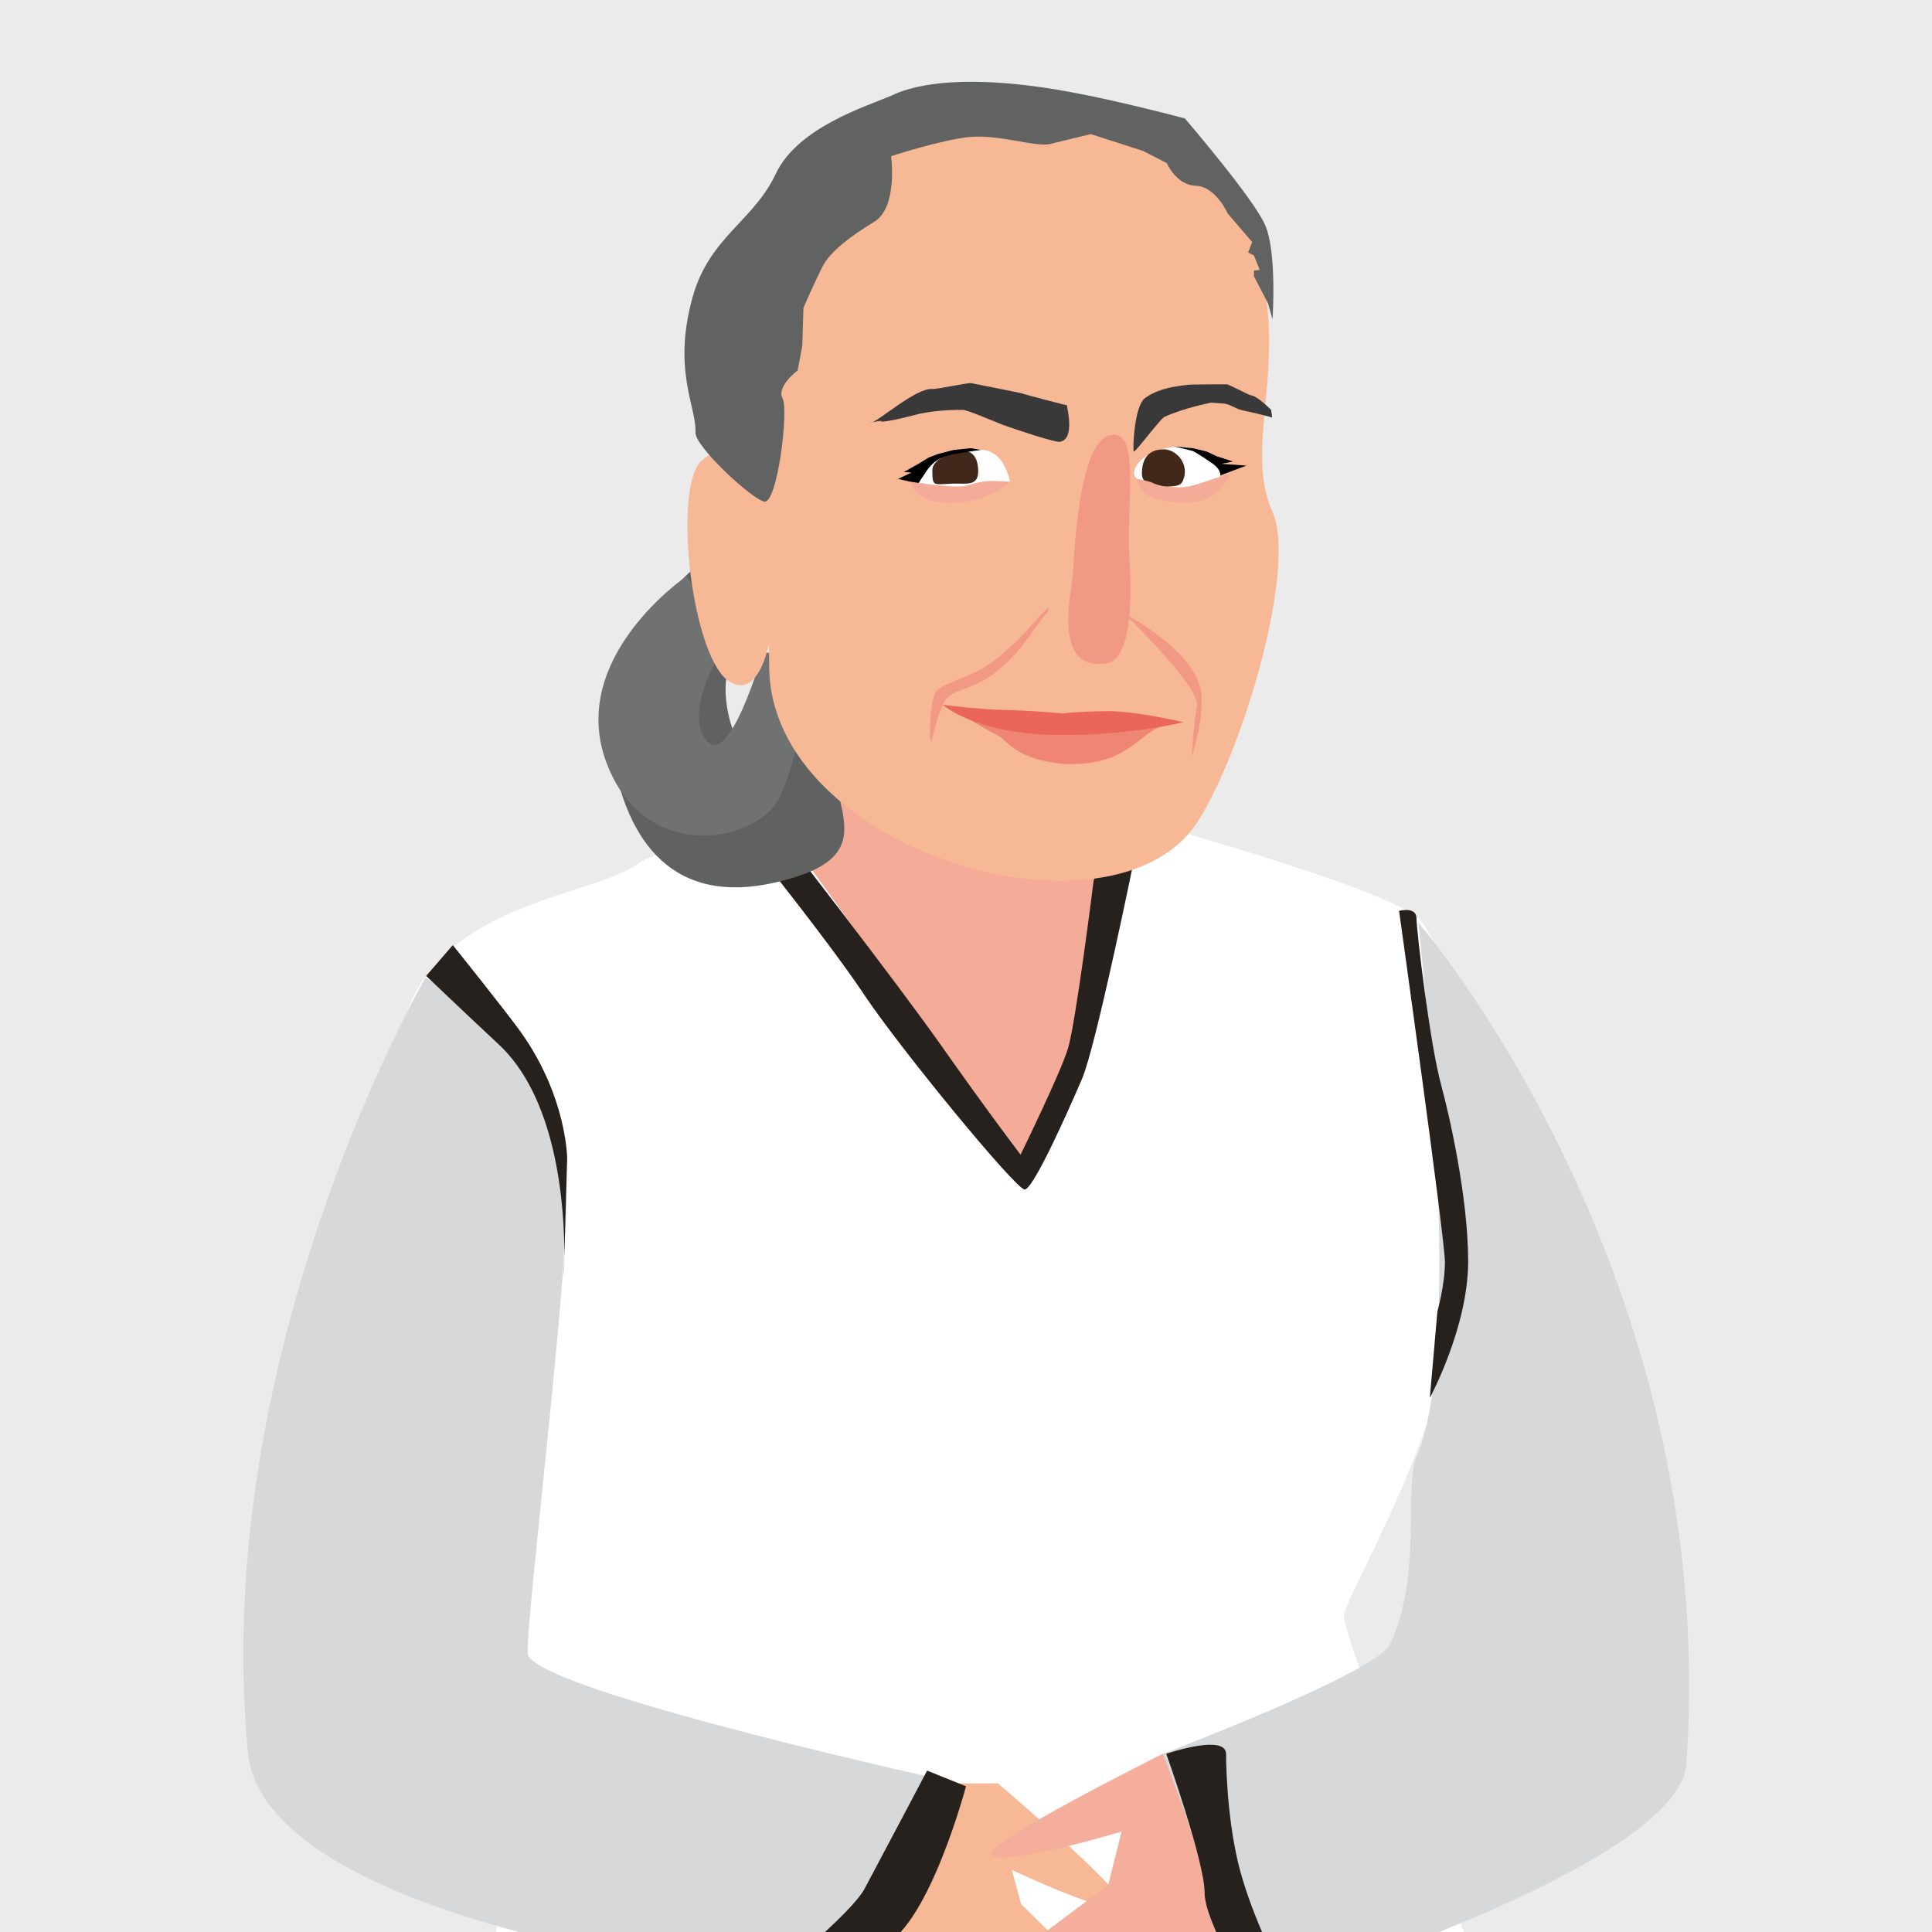 <?xml version="1.0" encoding="utf-8"?>
<!-- Generator: Adobe Illustrator 22.0.1, SVG Export Plug-In . SVG Version: 6.00 Build 0)  -->
<svg version="1.1" id="Ebene_1" xmlns="http://www.w3.org/2000/svg" xmlns:xlink="http://www.w3.org/1999/xlink" x="0px" y="0px"
	 viewBox="0 0 332.8 332.8" style="enable-background:new 0 0 332.8 332.8;" xml:space="preserve">
<style type="text/css">
	.st0{fill:#EBEBEC;}
	.st1{clip-path:url(#SVGID_2_);fill:#CFD1D2;}
	.st2{clip-path:url(#SVGID_2_);fill:#F4AB98;}
	.st3{clip-path:url(#SVGID_2_);fill:#FFFFFF;}
	.st4{clip-path:url(#SVGID_2_);fill:#D7D8D9;}
	.st5{clip-path:url(#SVGID_2_);fill:#F7B895;}
	.st6{clip-path:url(#SVGID_2_);fill:#F5AE9B;}
	.st7{clip-path:url(#SVGID_2_);fill:#26211D;}
	.st8{clip-path:url(#SVGID_2_);fill:#606161;}
	.st9{clip-path:url(#SVGID_2_);fill:#707171;}
	.st10{clip-path:url(#SVGID_2_);fill:#F29985;}
	.st11{clip-path:url(#SVGID_2_);fill:#3A3939;}
	.st12{clip-path:url(#SVGID_2_);fill:#EF8674;}
	.st13{clip-path:url(#SVGID_2_);fill:#EA6659;}
	.st14{clip-path:url(#SVGID_2_);fill:#41281B;}
	.st15{clip-path:url(#SVGID_2_);}
	.st16{clip-path:url(#SVGID_2_);fill:#616362;}
</style>
<rect x="-0.1" y="-0.1" class="st0" width="333" height="333"/>
<g>
	<defs>
		<rect id="SVGID_1_" x="-0.1" y="-0.1" width="333" height="333"/>
	</defs>
	<clipPath id="SVGID_2_">
		<use xlink:href="#SVGID_1_"  style="overflow:visible;"/>
	</clipPath>
	<path class="st1" d="M220.2,266.9c0,0,26,96.7,20.7,128.3c-5.3,31.6-3.9,61.8-3.9,61.8s-74.9,22.4-104.5,19.7
		c-29.6-2.6-52.6-27.6-52.6-31.6c0-3.9,6.6-156.5,23-176.2c16.4-19.7,73.6-11.8,88.1-11.8C205.4,257.1,220.2,266.9,220.2,266.9"/>
	<path class="st2" d="M193.4,142.9l-1.7,20.8c0,0,30.6,11.4,22.8,16.2c-7.9,4.9-13.9,33.8-33.6,32.8c-19.8-1-50.5-27.7-48-32.9
		c2.5-5.2,4.3-19.8,0.5-18.1l4.8-37.6L193.4,142.9z"/>
	<path class="st3" d="M135.6,143.9c0,0-18.4-0.2-26,5.1c-7.6,5.2-32.2,6.6-39.2,24.6c-2.6,6.7,19,84.9,19.4,93
		c0.4,8.2-8.9,125.8-8.9,125.8s72.5,13.8,93.4,11.5c2.2-0.2,7.8-29.1,9.2-28.8c7.1,1.3,1.4,34.5,19.7,27.9
		c10.3-3.7,55.5-30.5,59.5-34.7c4.6-4.8-30.7-81.1-31.2-90.1c-0.1-2.5,17.4-31.5,18.7-52.3c0.8-12.3,7-49.6-5.3-67.1
		c-3.9-5.5-51.9-18.4-51.9-18.4l-8.9,41l-8.1,18.7L135.6,143.9z"/>
	<path class="st4" d="M73.3,168.4c0,0-37.2,64-30.6,133.4c2.9,30.8,94.6,40.4,97.8,38.8c3.1-1.6,15.2-5.5,14.2-13.1
		c-1-7.7,11.7-20,11.7-20s-75.2-16.4-75.5-22.7c-0.3-6.3,7.7-70.2,6.5-80C94.4,179.9,73.3,168.4,73.3,168.4"/>
	<path class="st5" d="M162,307.2h9.9c0,0,23.8,20.2,21.6,21.4c-2.6,1.4-19.2-6.5-19.2-6.5l1.6,5.9l19.6,19.3l-4.5,8.8L173.5,343
		l11.8,19.5l-17-11.1L153,332.9l-0.3-12.2L162,307.2z"/>
	<path class="st6" d="M216.2,299.8l-15.9,2.3c0,0-31.3,15.6-29.5,17.4c2.1,2.1,22.4-4,22.4-4l-2.3,9.2l-14.3,10.7l-10.3,7.3
		l20.9-7.2l-17.5,15l24.9-5.3l17.8-12.3l-1.2-13.3L216.2,299.8z"/>
	<path class="st7" d="M134.8,143.9c0,0,19.3,24.8,27.4,36.3c8.1,11.5,13.6,18.7,13.6,18.7s7-14.3,8.2-18.4
		c1.4-4.9,4.4-28.9,4.4-28.9l2.6-4.6l4.3,1.3c0,0-6.5,31.9-8.9,37.5c-2.4,5.6-8.4,19.1-9.9,19.1s-21.4-24.2-27.6-33.5
		c-6.2-9.3-19.1-25.3-19.1-25.3L134.8,143.9z"/>
	<path class="st8" d="M119.2,98.2c0,0-16.3,14.1-13.9,30.7c2.5,16.6,11,27.1,28.3,23.1s10.8-11,9.9-20.6c-0.9-9.6-1.4-21.3-1.4-21.3
		l-8.8,16.6c0,0-5.7,5.6-7.7-3.1c-2-8.7,1.5-10.8,1.5-10.8L119.2,98.2z"/>
	<path class="st9" d="M118.2,99.3c0,0-20.4,13.9-13.8,31.9c6.6,18,26.1,13.8,29.8,6.3c3.7-7.5,6.3-24.8,6.3-24.8l-9.1-0.3
		c0,0-5.9,20.7-9.9,14.9c-4.1-5.8,4.4-17.7,4.4-17.7L118.2,99.3z"/>
	<path class="st5" d="M206.4,141.4c7.9-12.5,17-43.8,12.8-53.2c-5.3-11.9,3.5-26.2-3.3-46.3c-7.8-23.3-19.3-25.7-45.5-22.4
		c-48.9,6.3-38,67-37.9,95.3C132.6,146.7,192,164.1,206.4,141.4"/>
	<path class="st10" d="M190.5,114.3c4.9-0.6,4.3-13.7,4.1-17.2c-0.7-9.4,1.7-21.9-2.5-22.2c-5.4-0.5-6.7,14.3-7.3,23.9
		C184.6,102.1,181.2,115.6,190.5,114.3"/>
	<path class="st10" d="M180.6,105.3c-2.1,2-4.4,7.1-9.6,10.9c-3.6,2.6-7.4,2.7-8.3,4.6c-1.1,2.3-1.9,5.2-2.2,6.9
		c-0.6,0.4-0.3-6.9,0.7-8.5c0.9-1.5,6.7-2.7,9.9-5.3c5.2-4.1,6.8-6.7,9.5-9.3"/>
	<path class="st11" d="M175.8,67.7c0,0-7.9-1.6-8.5-1.7c-0.6-0.1-6.1,1.1-6.7,1c-2.9-0.2-9.5,5.8-10.6,5.8c-0.4,0,2.2-0.4,1.8-0.3
		c-0.4,0.1,0,0.5,5.7-1c2.6-0.7,5.6-0.9,8.3-0.9c0.8,0,4.7,1.7,7,2.6c2.2,0.8,9.1,3.1,9.8,2.9c2.7-0.5,1.1-6.1,1.2-6.3
		C183.9,69.9,176.3,67.9,175.8,67.7"/>
	<path class="st11" d="M204.5,66.3c0.1-0.1,6.5-0.1,6.8-0.1c0.4,0,3.9,1.9,4.2,1.9c1.1,0.1,3.6,2.6,3.5,2.6c-0.1,0,0.3,1.4,0,1.2
		c-0.1-0.1-3.4-0.9-4.9-1.2c-1.2-0.2-2.5-1.3-3.6-1.2c-0.3,0-1.9-0.2-2.1-0.1c-0.3,0.1-4.2,0.8-7.8,2.4c-0.8,0.4-4.9,6-5.3,6
		c-0.2,0,0-7.7,1.9-9.2C200,66.5,204.3,66.4,204.5,66.3"/>
	<path class="st12" d="M198.9,124.8c-1.8-1.7-11.5,1.5-16.5,1.4c-9-0.2-16.3-4.2-17.3-4c-0.7,0.6,7,4.6,7,4.6
		c1.7,1.1,3.1,4,11.1,4.8c10.5,0.4,12.5-4.6,16.4-6.3C201.8,124.2,203.7,123.5,198.9,124.8"/>
	<path class="st13" d="M203.8,124.4c0,0-8.4-2-13.2-1.9c-5.9,0.1-7.5,0.4-7.5,0.4s-5.2-0.5-9.9-0.6c-4.8-0.1-10.8-0.9-10.8-0.9
		s5.2,4.8,18.9,5.2C194.7,126.8,203.8,124.4,203.8,124.4"/>
	<path class="st3" d="M166.7,83.6c-2.7,1-9.2-0.4-9.2-0.4c-0.5-3.1,7.2-6.3,11.9-5.7c2.8,0.4,3.9,2.9,4.5,5.1
		C174.3,83.9,171.7,81.9,166.7,83.6"/>
	<path class="st14" d="M164.3,83.3c-3.5,0.1-3.7,0.7-3.7-2.3c0-1.5,2-2.7,4.6-3.2c2.2-0.5,3.3,0.9,3.3,3.4S166.6,83.3,164.3,83.3"/>
	<path class="st15" d="M169,77.5c0,0-2.3,0.3-5.1,0.8c-2.7,0.6-3.8,2-4.6,3.3c-0.9,1.3-1.1,1.7-1.1,1.7l-3.5-0.8l2.3-1.1l-1.3-0.1
		l2.5-1.4l1.8-1.1l1.6-0.6l2.7-0.7l2.9-0.3L169,77.5z"/>
	<path class="st2" d="M173.9,83c0,0-2.2-0.2-3.8-0.1c-1.6,0.1-3,0.9-5,0.9c-2,0.1-8.2-0.8-8.2-0.8s0.4,3.8,7.1,3.6
		C170.7,86.5,173.9,83,173.9,83"/>
	<path class="st3" d="M202.4,83.9c-2.6-0.2-5.4-0.9-6.3-1.3c-2.4-1.1,1.1-6,7.8-5.6c5.6,0.4,7.4,3.9,5.9,5.5
		C209.8,82.5,205.9,84.1,202.4,83.9"/>
	<path class="st14" d="M201.3,83.8c-1.6,0-4.6,0.1-4.6-2.2c0-2.2,0.8-4.2,3.8-4.2c1.9,0,4.1,2.1,3.5,4.7
		C203.7,83.1,203.6,83.8,201.3,83.8"/>
	<path class="st15" d="M202.3,76.9l3.2,0.8c0,0,1,0.5,3.3,2.1c1.6,1.1,1.4,2.1,1.4,2.1l4.5-1.7l-4.3-0.3l2-0.4l-2.8-0.9l-1.7-0.8
		l-2.4-0.6L202.3,76.9z"/>
	<path class="st2" d="M196,82.5c0,0,2.1,0.4,2.6,0.7c0.5,0.3,2.8,0.9,4.6,0.9c1.8,0,7.9-2.5,8.5-2.3c0.5,0.1-2.2,4.5-6.2,4.7
		c-4.1,0.3-7.5-0.7-8.5-1.7C195.9,83.7,196,82.5,196,82.5"/>
	<path class="st10" d="M193.7,105.7c0,0,13.1,12.7,12.5,15.9c-0.6,3.1-0.9,8.6-0.9,8.6s1.7-4.5,1.7-9.8
		C207.1,112.6,193.7,105.7,193.7,105.7"/>
	<path class="st5" d="M134.8,82.1c0,0-8.9-7.5-14-2.7c-5,4.8-1.6,34.4,5,38.1c6.9,3.8,7.8-14.5,7.8-14.5L134.8,82.1z"/>
	<path class="st16" d="M219.2,55c0,0,0.8-11.6-1.3-16.3c-2.1-4.7-13.8-18.3-13.8-18.3s-11.2-3-20-4.6c-21.9-4-29.5,0.2-30.6,0.7
		c-4.2,1.8-16.1,5.4-19.9,13.5c-3.8,8.1-11.4,10.8-14.3,21.2c-3.5,12.6,0.7,18.9,0.5,23.3c-0.1,2.4,9.5,11.3,11.8,11.9
		c2.3,0.6,4.3-15.8,3.2-17.8c-1.1-2,2.6-4.8,2.6-4.8l0.8-4.2l0.2-6.6c0,0,2.1-4.8,3.4-7.3c1.4-2.5,4.7-5,8.8-7.5
		c4.1-2.5,2.9-11.3,2.9-11.3s8.6-2.8,13.5-3.3c5-0.5,11.5,1.8,13.9,1.2c2.4-0.6,7-1.7,7-1.7l9,2.9l4.1,2.1c0,0,1.6,3.8,5,3.9
		c3.4,0.1,5.5,4.8,5.5,4.8l4.2,4.9l-0.7,1.8l1,0.5l1,2.5l-1,0.1v1l2.4,4.6L219.2,55z"/>
	<path class="st7" d="M166.4,307.7c0,0-6.2,23.4-14.1,27.4c-8,3.9-13.1,5.7-13.1,5.7h-6.4c0,0,13.7-11,16.1-15.4
		c3.9-7.3,10.8-20.4,10.8-20.4L166.4,307.7z"/>
	<path class="st7" d="M97.7,199.6c0,0,0-10.5-7.9-21.7C87,174,78,162.8,78,162.8l-4.6,5.3c0,0,6.6,6.3,12.5,11.8
		C99.1,192.2,97.1,220,97.1,220L97.7,199.6z"/>
	<path class="st4" d="M244.3,158.9c0,0,52.1,60.1,46.2,144.9c-1.3,18.3-74.8,40.4-74.8,40.4s-7.1-15.4-8.7-22.4
		c-1.6-6.9-6.7-19.7-6.7-19.7s36.7-13.9,39.1-18.8c5.7-11.8,2.3-27.1,4.7-32.6C252.6,231.3,244.3,158.9,244.3,158.9"/>
	<path class="st7" d="M200.9,302.1c0,0,6.6,18.6,6.6,23.9c0,5.3,8.2,18.2,8.2,18.2l5.6-3.2c0,0-4.6-8.5-7.2-17.1
		c-2.5-8-2.9-18.4-2.9-21.8C211.1,298.6,200.9,302.1,200.9,302.1"/>
	<path class="st7" d="M241,156.9c0,0,7.9,56.5,7.9,60.5c0,3.9-1.3,8.5-1.3,8.5l-1.3,14.9c0,0,6.6-12.2,6.6-23.5
		c0-11.3-3.4-25.8-4.6-30.2c-2-7.2-4.3-26.9-4.3-28.9C244,156.1,241,156.9,241,156.9"/>
</g>
</svg>
